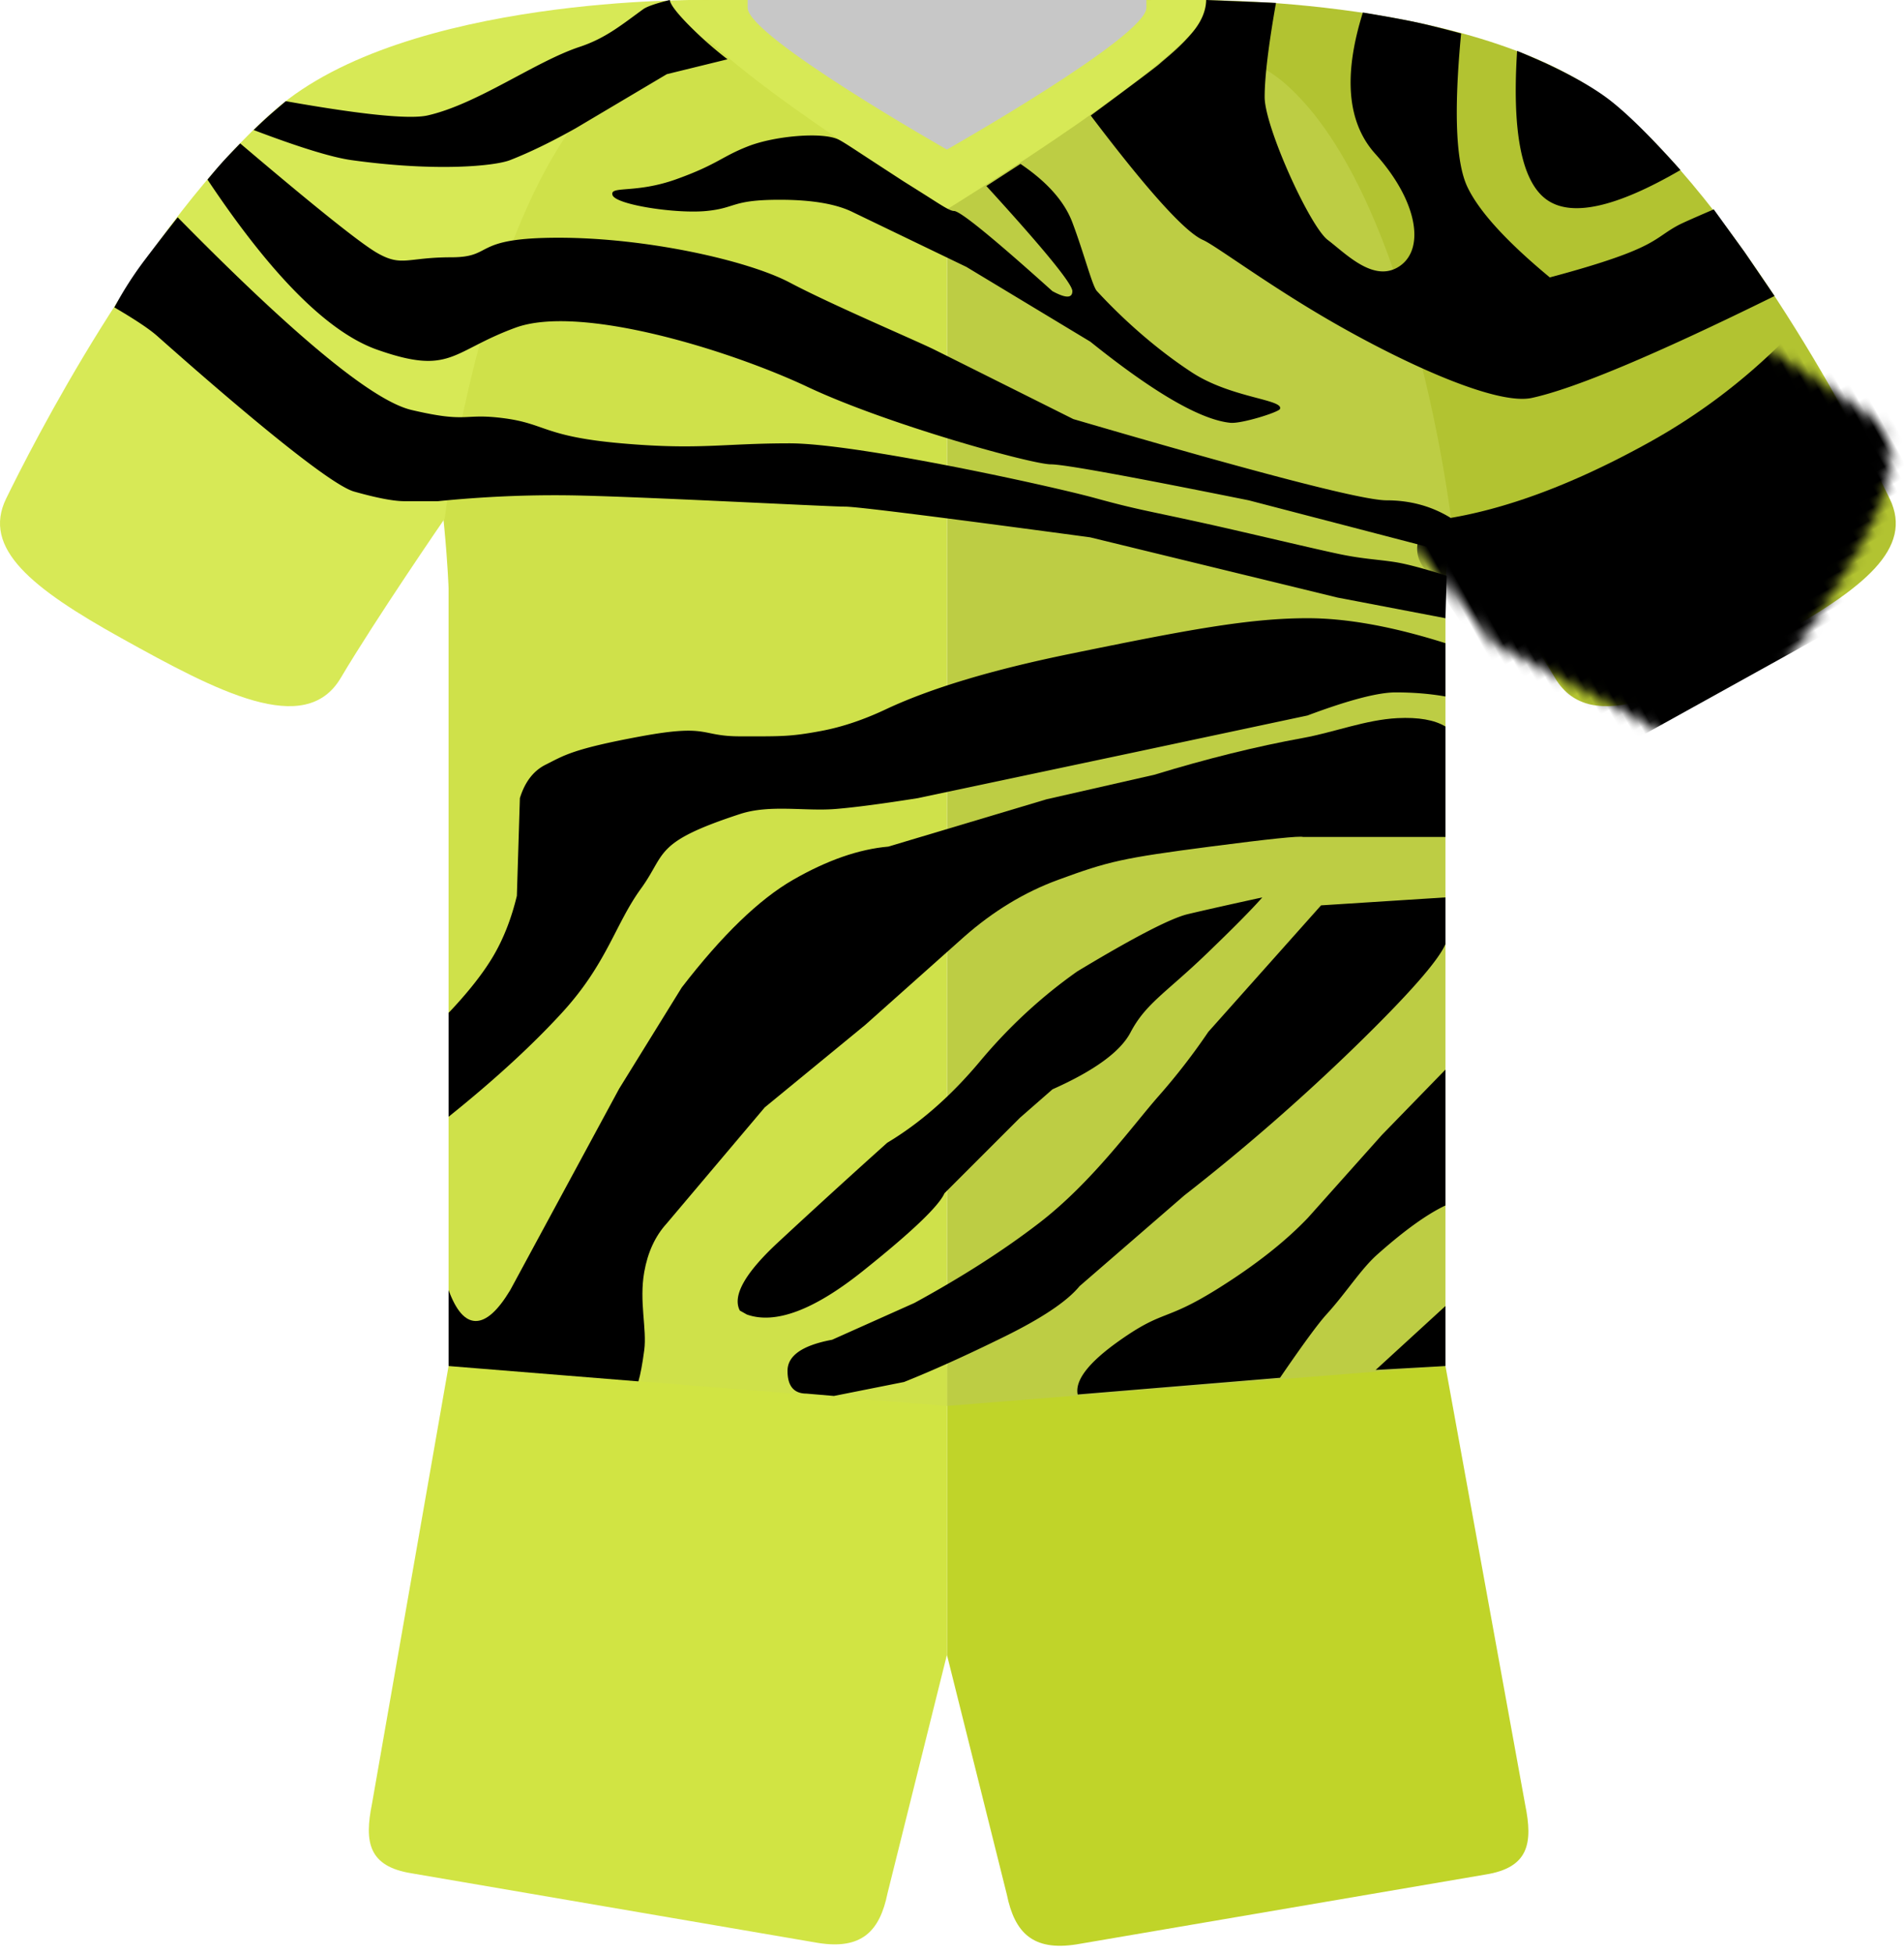 <svg xmlns="http://www.w3.org/2000/svg" xmlns:xlink="http://www.w3.org/1999/xlink" width="191" height="196" viewBox="0 0 191 196">
    <defs>
        <path id="a" d="M0 .003h24.665s29.725-.469 42.894 11c13.17 11.467 24.56 34.002 27 39C97 55 92 59 83 64c-9.64 5.356-18.44 10.003-22 4-3.56-6.003-10.44-15.997-10.44-15.997s-3.833-32.03-16.411-43.414C24.665.003 0 3.454 0 3.454V.003z"/>
        <path id="c" d="M0 .003h24.665s29.725-.469 42.894 11c13.17 11.467 24.56 34.002 27 39C97 55 92 59 83 64c-9.64 5.356-18.44 10.003-22 4-3.56-6.003-10.44-15.997-10.44-15.997s-3.833-32.03-16.411-43.414C24.665.003 0 3.454 0 3.454V.003z"/>
    </defs>
    <g fill="none" fill-rule="evenodd">
        <path fill="#C0D429" d="M95 137h50l8 44c.784 3.856.37 6.308-4 7l-41 7c-4.37.692-6.216-1.145-7-5l-5.999-24L95 137z"/>
        <path fill="#D1E443" d="M95 137H45l-7.682 43.892c-.78 3.846-.367 6.292 3.979 6.982l40.774 6.983c4.346.69 6.182-1.142 6.962-4.988l5.966-23.94L95 137z"/>
        <path fill="#BDCD44" d="M95 0h25c4.32.136 26.398 1.285 41 10.05C146.23 21.774 145 59 145 59v78l-50 4V0z"/>
        <path fill="#CFE14A" d="M95 0H70c-4.32.136-26.398 1.285-41 10.05C43.77 21.774 45 59 45 59v78l50 4V0z"/>
        <g>
            <mask id="b" fill="#fff">
                <use xlink:href="#a"/>
            </mask>
            <use fill="#D7E956" transform="matrix(-1 0 0 1 95.176 0)" xlink:href="#a"/>
            <path fill="#000" d="M-1.614 56.503c4.709.897 11.358 1.346 19.948 1.346 8.316 0 14.62-.42 18.914-1.262a3 3 0 0 1 3.577 2.945v5.092a3 3 0 0 1-3 3h-40a3 3 0 0 1-3-3V59.45a3 3 0 0 1 3.561-2.947z" mask="url(#b)" transform="scale(-1 1) rotate(-29 0 130.96)"/>
        </g>
        <g transform="translate(95)">
            <mask id="d" fill="#fff">
                <use xlink:href="#c"/>
            </mask>
            <use fill="#B2C331" xlink:href="#c"/>
            <path fill="#000" d="M52.205 38.647c5.898 2.201 13.185 3.302 21.863 3.302 5.649 0 11.206-.779 16.67-2.336a8.577 8.577 0 0 1 10.612 10.556l-4.179 14.957a3 3 0 0 1-2.889 2.193h-40.99a3 3 0 0 1-2.987-2.72l-2.136-22.863a3 3 0 0 1 4.036-3.09z" mask="url(#d)" transform="rotate(-29 76.916 50.17)"/>
        </g>
        <path fill="#D7E956" d="M121 0L69 .024v.902C69 5 94.988 21 94.988 21S121 4.999 121 .926V0z"/>
        <path fill="#C7C7C7" d="M115 0H75v.781C75 3.662 94.987 15 94.987 15S115 3.662 115 .781V0z"/>
        <path fill="#000" d="M145 130.981V137l-7 .392zM108.108 139.854c-.289-1.418 1.092-3.208 4.143-5.37 4.576-3.242 4.515-1.85 10.048-5.328 3.689-2.319 6.662-4.665 8.919-7.037l7.414-8.303 6.368-6.545v13.626c-1.852.872-4.13 2.511-6.837 4.917-1.654 1.471-3.138 3.857-5.097 6.007-.83.911-2.384 3.03-4.66 6.355l-20.298 1.678zM132.522 90.798L145 90v4.682c-.716 1.678-3.74 5.11-9.072 10.296a209.41 209.41 0 0 1-17.114 14.902l-10.523 9.113c-1.235 1.51-3.758 3.201-7.566 5.075-3.81 1.873-7.154 3.383-10.036 4.531L83.655 140l-2.755-.236c-1.267-.002-1.9-.763-1.9-2.284 0-1.522 1.492-2.56 4.476-3.117l8.246-3.687c4.78-2.605 8.953-5.278 12.517-8.02 5.347-4.112 9.456-9.872 12.02-12.768a64.134 64.134 0 0 0 4.953-6.401l11.31-12.689zM74.216 131.436c-.766-1.472.508-3.748 3.821-6.827a868.625 868.625 0 0 1 10.965-10.002c3.307-1.98 6.41-4.704 9.31-8.17 2.899-3.467 6.149-6.47 9.75-9.012 5.683-3.424 9.384-5.34 11.103-5.748 1.719-.408 4.208-.967 7.465-1.677-1.07 1.216-2.952 3.117-5.645 5.705-4.04 3.88-6.061 4.944-7.578 7.838-1.012 1.93-3.62 3.83-7.826 5.704l-3.269 2.858-7.565 7.563c-.576 1.304-3.313 3.91-8.208 7.818-4.896 3.907-8.768 5.356-11.616 4.347l-.707-.397z"/>
        <path fill="#000" d="M145 72.86v11.08h-14.277c-.323-.123-3.428.199-9.314.965-8.83 1.15-10.197 1.475-15.254 3.329-3.372 1.235-6.522 3.143-9.45 5.724l-9.9 8.822-10.088 8.278-9.845 11.652c-1.146 1.26-1.895 2.881-2.245 4.862-.525 2.97.28 5.713 0 7.83-.186 1.41-.382 2.456-.586 3.135L45 137v-7.617c.755 2.067 1.664 3.1 2.728 3.1 1.063 0 2.216-1.033 3.458-3.1l10.92-20.19 6.284-10.159c4.038-5.24 7.762-8.84 11.171-10.8 3.41-1.96 6.595-3.07 9.555-3.329l15.869-4.745 10.82-2.463c5.287-1.615 10.26-2.845 14.918-3.69 3.068-.556 6.314-1.83 9.468-1.986 2.103-.104 3.706.176 4.809.84z"/>
        <path fill="#000" d="M45 112c4.551-3.65 8.338-7.122 11.361-10.416 4.535-4.94 5.345-8.899 7.933-12.459 2.587-3.56 1.206-4.631 9.946-7.488 3.005-.982 6.517-.253 9.584-.505 1.921-.157 4.672-.52 8.253-1.087l22.046-4.665 17.042-3.625c4.119-1.543 7.066-2.315 8.84-2.315 1.776 0 3.44.136 4.995.41v-5.346c-5.276-1.67-9.888-2.504-13.835-2.504-5.921 0-12.215 1.198-23.86 3.583-7.764 1.59-13.874 3.423-18.33 5.5-2.28 1.085-4.476 1.826-6.589 2.222-3.169.595-4.078.542-8.146.542-4.067 0-3.024-1.276-9.946 0-6.923 1.276-7.732 1.933-9.558 2.843-1.217.606-2.078 1.724-2.584 3.355l-.303 9.797c-.54 2.248-1.314 4.238-2.323 5.97-1.01 1.73-2.519 3.655-4.526 5.772V112zM17.825 21.795c11.77 11.973 19.589 18.413 23.457 19.321 5.8 1.363 5.075.28 9.278.83 4.203.549 3.982 1.83 11.777 2.516 7.794.684 10.136 0 16.869 0 6.733 0 26.285 4.289 30.64 5.487 4.357 1.199 5.345 1.28 11.341 2.609 3.725.826 11.103 2.59 13.345 3.046 2.243.457 3.645.499 5.358.76 1.142.175 2.887.635 5.234 1.381L145 62l-10.845-2.074-24.797-6.038C94.114 51.836 85.92 50.81 84.776 50.81c-1.718 0-21.222-1.047-27.677-1.133-4.304-.057-8.69.138-13.16.587H40.5c-1.08-.013-2.738-.334-4.976-.964-3.356-.945-18.657-14.642-19.812-15.654-.77-.674-2.183-1.613-4.24-2.818a36.16 36.16 0 0 1 3.104-4.83 260.736 260.736 0 0 1 3.249-4.204z"/>
        <path fill="#000" d="M24.096 14.384c7.528 6.394 12.115 10.06 13.76 10.996 2.467 1.405 2.986.424 7.4.424s1.932-1.962 10.778-1.962 19.02 2.286 23.21 4.507c4.191 2.22 12.641 5.801 14.508 6.729 1.244.618 5.882 2.934 13.914 6.95 18.563 5.433 29.037 8.15 31.42 8.15 2.385 0 4.53.587 6.437 1.76l-.303 3.435-19.944-5.194c-11.936-2.406-18.549-3.609-19.84-3.609-1.935 0-16.473-4.02-24.4-7.756-7.927-3.736-22.863-8.317-29.322-5.951-6.458 2.366-6.458 4.816-13.858 2.215-4.934-1.735-10.614-7.423-17.042-17.066.62-.75 1.126-1.34 1.516-1.772.391-.432.98-1.05 1.766-1.856zM67.862 17.968c4.125-1.484 4.51-2.257 7.2-3.303 2.688-1.046 7.512-1.462 9.08-.656.427.22 1.079.643 2.105 1.316.721.473 2.173 1.42 4.356 2.84 1.26.79 2.131 1.338 2.613 1.645 1.28.816 2.093 1.35 2.487 1.35.616 0 3.904 2.679 9.864 8.036 1.337.729 2.006.729 2.006 0 0-.728-2.875-4.242-8.624-10.54l3.421-2.217c2.675 1.808 4.41 3.763 5.203 5.865 1.19 3.152 2.004 6.405 2.467 6.892.464.487 4.247 4.704 9.52 8.15 3.959 2.588 9.268 2.703 8.836 3.675-.143.323-3.87 1.498-4.987 1.381-2.987-.312-7.665-3.023-14.031-8.133L96.947 26.77l-11.333-5.462c-1.68-.849-4.145-1.273-7.395-1.273-4.874 0-4.317.83-7.365 1.125-3.049.295-9.102-.627-9.409-1.596-.306-.968 2.292-.111 6.417-1.596zM28.67 10.148c7.69 1.362 12.435 1.837 14.235 1.427 5.01-1.142 10.774-5.394 15.23-6.871 2.604-.864 4.193-2.189 6.378-3.774.382-.277 1.275-.587 2.68-.93.042.417.644 1.223 1.807 2.419a38.35 38.35 0 0 0 3.98 3.527l-6.088 1.493-9.13 5.418c-2.438 1.37-4.638 2.437-6.6 3.203-1.463.572-7.266 1.197-15.89 0-1.964-.272-5.239-1.279-9.825-3.02a46.4 46.4 0 0 1 1.395-1.315c.395-.355 1.005-.88 1.829-1.577zM121 0l7 .291c-.757 4.298-1.136 7.446-1.136 9.443 0 2.995 4.535 12.979 6.334 14.334 1.799 1.355 4.64 4.37 7.21 2.621 2.572-1.748 1.79-6.556-2.44-11.252-2.82-3.13-3.237-7.859-1.25-14.184 2.355.395 4.12.718 5.295.97 1.175.251 2.695.63 4.558 1.138-.744 7.828-.53 12.964.64 15.408 1.17 2.443 3.923 5.461 8.258 9.053 3.568-.952 6.268-1.8 8.099-2.544 2.746-1.116 3.113-1.794 4.791-2.694.357-.191 1.542-.72 3.557-1.584l3.094 4.278 3.005 4.408c-11.92 5.875-20.034 9.282-24.342 10.221-3.456.754-12.312-3.203-19.815-7.496-6.524-3.733-11.92-7.791-13.179-8.343-1.804-.791-5.558-4.95-11.261-12.479 4.303-3.18 6.614-4.917 6.934-5.212.479-.443 2.08-1.66 3.343-3.22.843-1.039 1.278-2.091 1.305-3.157z"/>
        <path fill="#000" d="M152.19 5.103c-.525 8.123.452 13.089 2.932 14.897 2.48 1.808 6.964.825 13.454-2.949-3.19-3.577-5.715-6.035-7.576-7.374-1.373-.988-3.334-2.115-5.878-3.304a85.206 85.206 0 0 0-2.933-1.27z"/>
    </g>
</svg>
